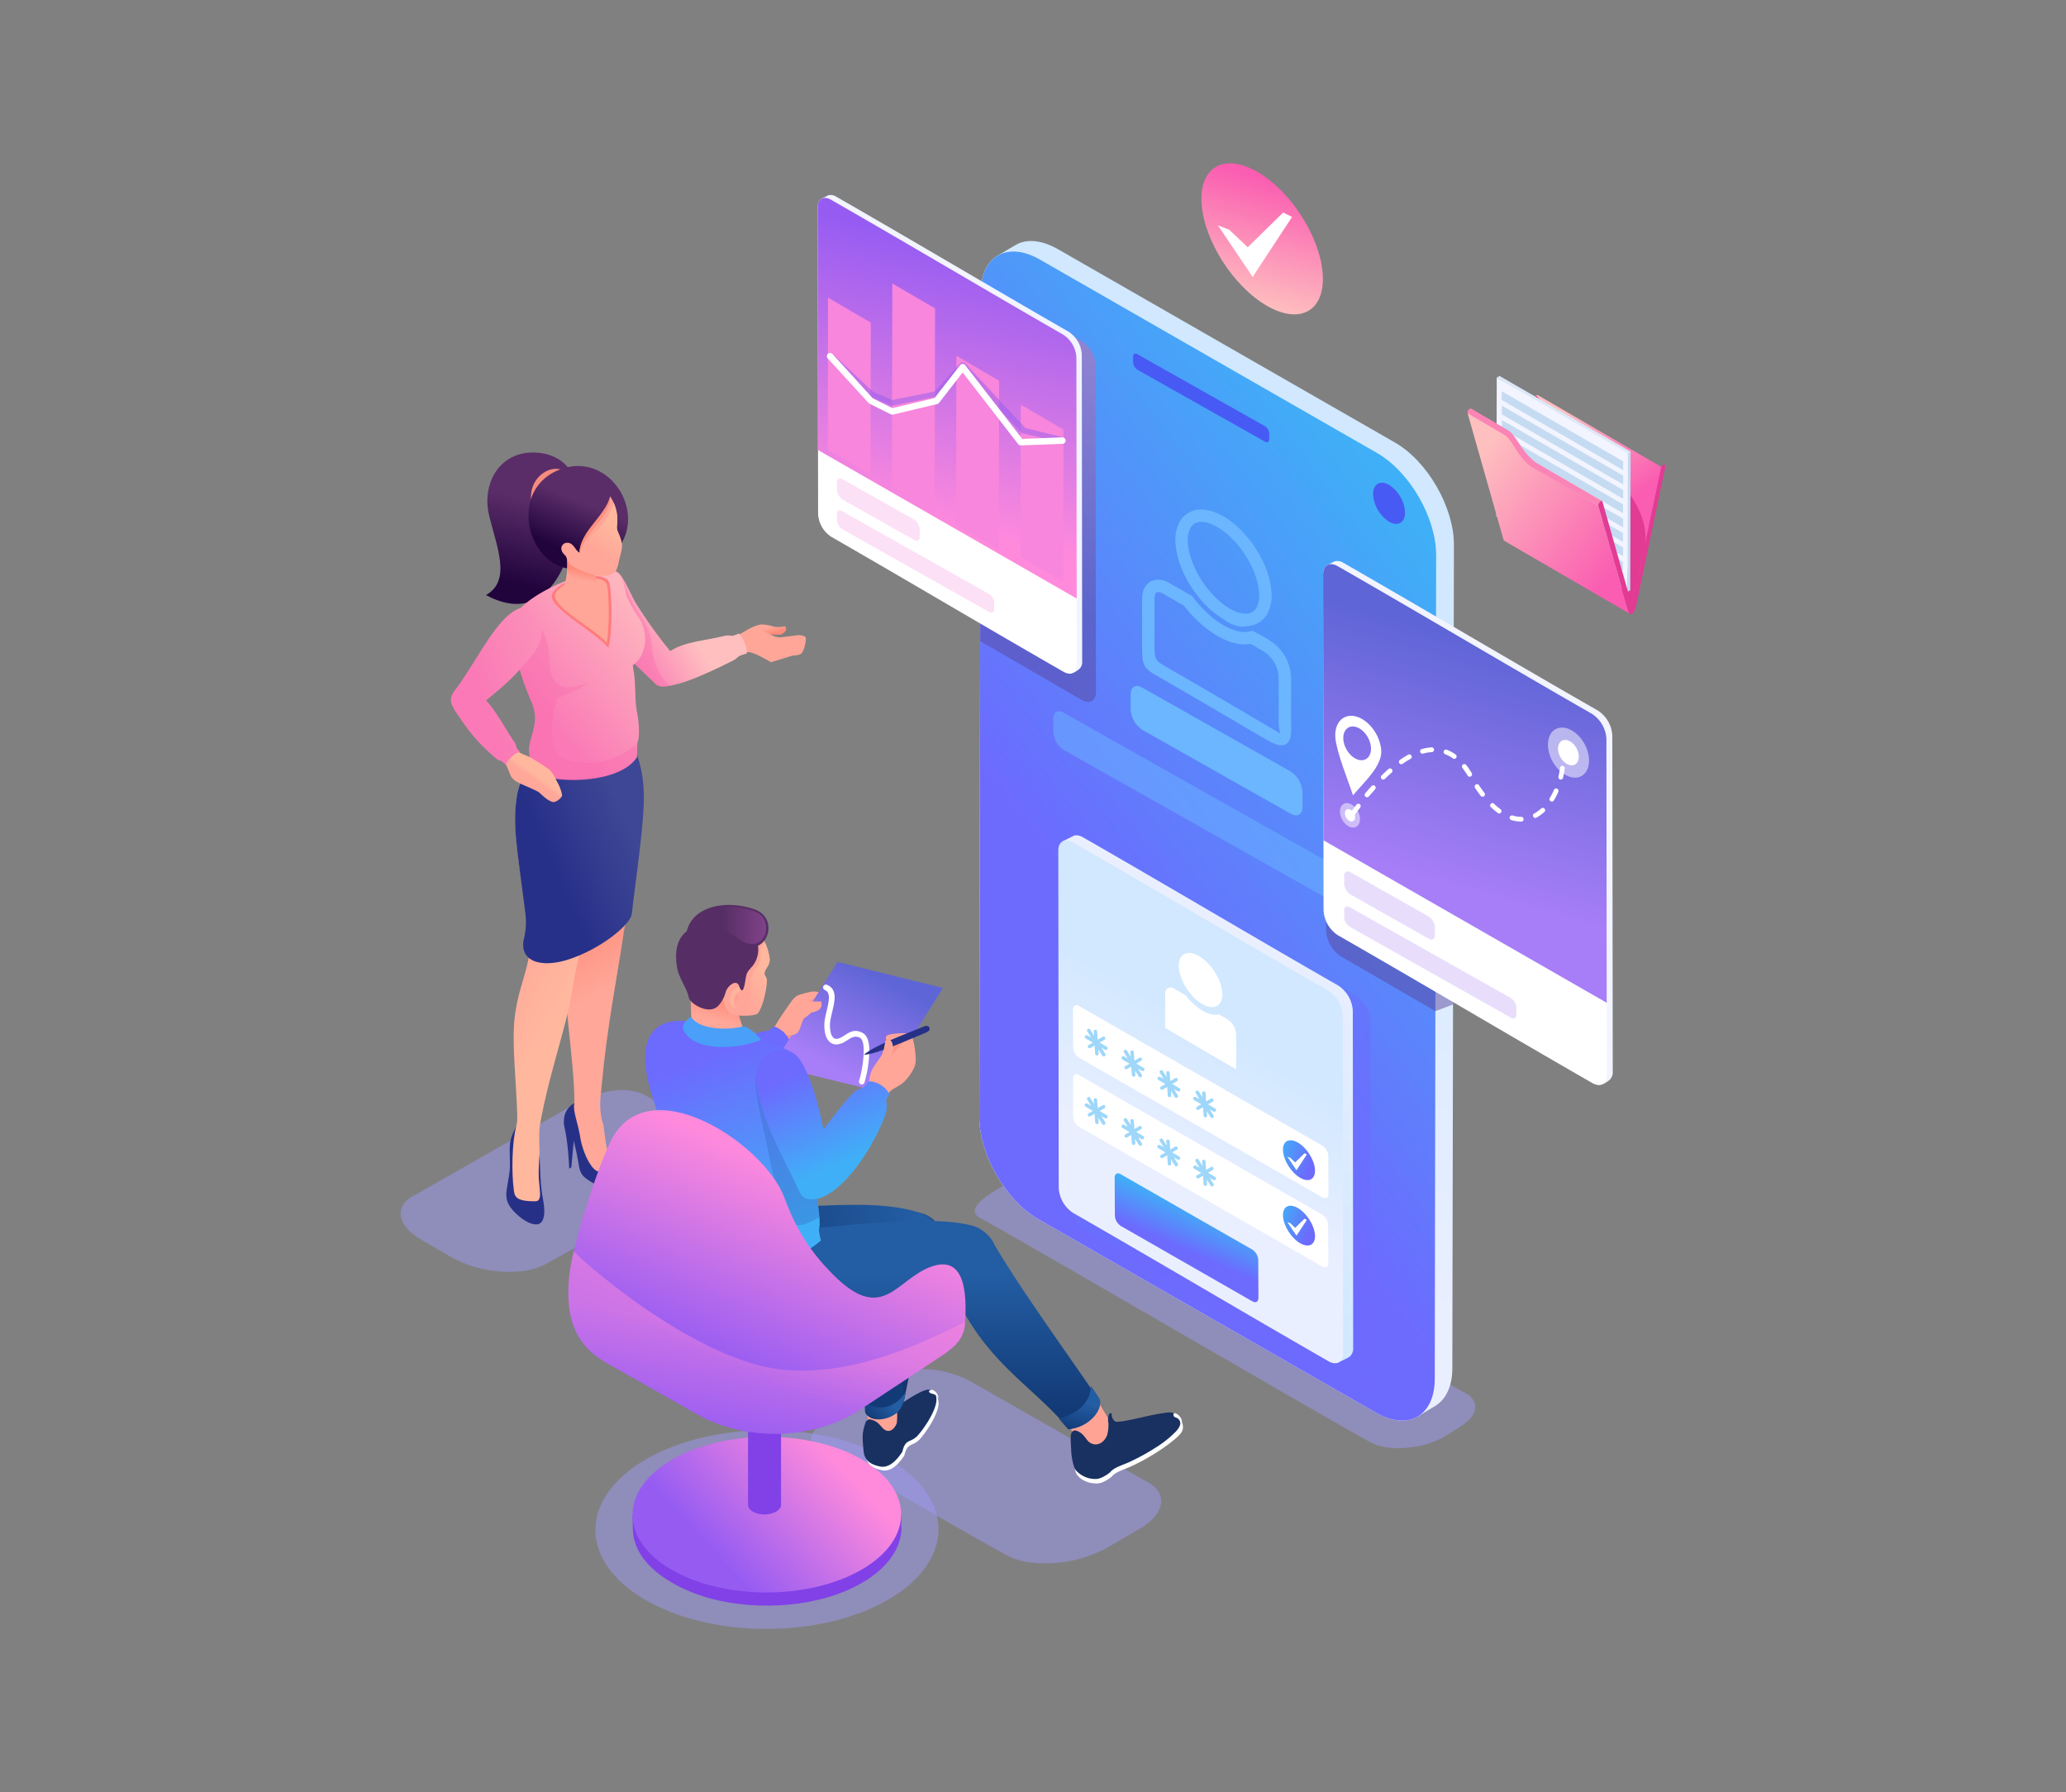 <svg xmlns="http://www.w3.org/2000/svg" xmlns:xlink="http://www.w3.org/1999/xlink" viewBox="0 0 980 850"><rect x="0" y="0" width="980" height="850" fill="#808080" stroke="none"/><defs><style>.cls-1{isolation:isolate;}.cls-10,.cls-11,.cls-12,.cls-13,.cls-14,.cls-15,.cls-16,.cls-17,.cls-18,.cls-19,.cls-2,.cls-20,.cls-21,.cls-22,.cls-23,.cls-24,.cls-25,.cls-26,.cls-27,.cls-28,.cls-29,.cls-3,.cls-30,.cls-31,.cls-32,.cls-33,.cls-34,.cls-35,.cls-36,.cls-37,.cls-38,.cls-39,.cls-4,.cls-40,.cls-41,.cls-42,.cls-43,.cls-44,.cls-45,.cls-46,.cls-47,.cls-48,.cls-49,.cls-5,.cls-50,.cls-51,.cls-52,.cls-53,.cls-54,.cls-55,.cls-56,.cls-57,.cls-58,.cls-59,.cls-6,.cls-60,.cls-61,.cls-62,.cls-63,.cls-64,.cls-65,.cls-66,.cls-67,.cls-68,.cls-69,.cls-7,.cls-70,.cls-71,.cls-72,.cls-73,.cls-74,.cls-75,.cls-76,.cls-77,.cls-8,.cls-9{fill-rule:evenodd;}.cls-2{fill:url(#linear-gradient);}.cls-3{fill:#e23b93;}.cls-4{fill:#f2f4ff;}.cls-5{fill:#c5dbf1;}.cls-6{fill:#dce8f8;}.cls-7{fill:url(#linear-gradient-2);}.cls-8{fill:#fb84b6;}.cls-9{fill:url(#linear-gradient-3);}.cls-10,.cls-27{fill:#fff;}.cls-11{fill:#9e9bf5;}.cls-11,.cls-16,.cls-17,.cls-24,.cls-27,.cls-28,.cls-32,.cls-77{opacity:0.5;}.cls-11,.cls-17,.cls-24,.cls-28,.cls-32,.cls-43,.cls-54,.cls-66,.cls-77{mix-blend-mode:multiply;}.cls-12{fill:url(#linear-gradient-4);}.cls-13{fill:url(#linear-gradient-5);}.cls-14{fill:#485af4;}.cls-15,.cls-16{fill:#6bb6ff;}.cls-17{fill:url(#linear-gradient-6);}.cls-18{fill:url(#linear-gradient-7);}.cls-19{fill:url(#linear-gradient-8);}.cls-20{fill:url(#linear-gradient-9);}.cls-21{fill:url(#linear-gradient-10);}.cls-22{fill:url(#linear-gradient-11);}.cls-23{fill:#9ed7fa;}.cls-24{fill:url(#GradientFill_11);}.cls-25{fill:url(#linear-gradient-12);}.cls-26{fill:#a67ef6;}.cls-26,.cls-30{opacity:0.25;}.cls-28{fill:url(#GradientFill_11-2);}.cls-29{fill:url(#linear-gradient-13);}.cls-30,.cls-31{fill:#f786dc;}.cls-32{fill:#955cf1;}.cls-33{fill:url(#linear-gradient-14);}.cls-34{fill:#273087;}.cls-35{fill:url(#linear-gradient-15);}.cls-36{fill:url(#linear-gradient-16);}.cls-37{fill:url(#linear-gradient-17);}.cls-38{fill:#f58c7e;}.cls-39{fill:url(#linear-gradient-18);}.cls-40{fill:url(#linear-gradient-19);}.cls-41{fill:#ffa698;}.cls-42{fill:url(#linear-gradient-20);}.cls-43{fill:#f969ac;}.cls-43,.cls-66{opacity:0.35;}.cls-44{fill:url(#linear-gradient-21);}.cls-45{fill:#ff7b7b;}.cls-46{fill:url(#linear-gradient-22);}.cls-47{fill:url(#linear-gradient-23);}.cls-48{fill:#ff8f7f;}.cls-49{fill:url(#linear-gradient-24);}.cls-50{fill:url(#linear-gradient-25);}.cls-51{fill:#8141e7;}.cls-52{fill:url(#linear-gradient-26);}.cls-53{fill:url(#linear-gradient-27);}.cls-54{fill:#1e2353;opacity:0.3;}.cls-55{fill:#ffa495;}.cls-56{fill:#193161;}.cls-57{fill:url(#linear-gradient-28);}.cls-58{fill:#161d5c;}.cls-59{fill:url(#linear-gradient-29);}.cls-60{fill:url(#linear-gradient-30);}.cls-61{fill:url(#linear-gradient-31);}.cls-62{fill:#ff9281;}.cls-63{fill:url(#linear-gradient-32);}.cls-64{fill:url(#linear-gradient-33);}.cls-65{fill:url(#linear-gradient-34);}.cls-66{fill:#3469c0;}.cls-67{fill:url(#linear-gradient-35);}.cls-68{fill:#4a9ff8;}.cls-69{fill:url(#linear-gradient-36);}.cls-70{fill:#ffb49c;}.cls-71{fill:#ff9d8e;}.cls-72{fill:#562e65;}.cls-73{fill:url(#linear-gradient-37);}.cls-74{fill:#ff9584;}.cls-75{fill:url(#linear-gradient-38);}.cls-76{fill:url(#linear-gradient-39);}.cls-77{fill:url(#linear-gradient-40);}</style><linearGradient id="linear-gradient" x1="761.55" y1="247.69" x2="727.84" y2="207.42" gradientUnits="userSpaceOnUse"><stop offset="0" stop-color="#fa5db1"/><stop offset="1" stop-color="#febfbf"/></linearGradient><linearGradient id="linear-gradient-2" x1="766.26" y1="270.47" x2="699.27" y2="220.06" xlink:href="#linear-gradient"/><linearGradient id="linear-gradient-3" x1="605.99" y1="85.93" x2="590.5" y2="144.13" xlink:href="#linear-gradient"/><linearGradient id="linear-gradient-4" x1="610.54" y1="283.81" x2="521.09" y2="592.13" gradientUnits="userSpaceOnUse"><stop offset="0" stop-color="#d1e8ff"/><stop offset="1" stop-color="#eaefff"/></linearGradient><linearGradient id="linear-gradient-5" x1="518.49" y1="437.79" x2="709.13" y2="293.04" gradientUnits="userSpaceOnUse"><stop offset="0" stop-color="#6d6afe"/><stop offset="1" stop-color="#3fb0f7"/></linearGradient><linearGradient id="linear-gradient-6" x1="602.99" y1="549.1" x2="326.13" y2="305.78" xlink:href="#linear-gradient-5"/><linearGradient id="linear-gradient-7" x1="582.1" y1="641.98" x2="569.64" y2="446.33" xlink:href="#linear-gradient-4"/><linearGradient id="linear-gradient-8" x1="586.73" y1="491.76" x2="550.82" y2="555.99" xlink:href="#linear-gradient-4"/><linearGradient id="linear-gradient-9" x1="560.43" y1="592.27" x2="568.78" y2="573.76" xlink:href="#linear-gradient-5"/><linearGradient id="linear-gradient-10" x1="621.81" y1="552.45" x2="605.08" y2="545.84" xlink:href="#linear-gradient-5"/><linearGradient id="linear-gradient-11" x1="621.81" y1="583.5" x2="605.08" y2="576.88" xlink:href="#linear-gradient-5"/><linearGradient id="GradientFill_11" x1="649.28" y1="286.1" x2="659.91" y2="436.94" gradientUnits="userSpaceOnUse"><stop offset="0" stop-color="#d870ac"/><stop offset="1" stop-color="#58469c"/></linearGradient><linearGradient id="linear-gradient-12" x1="681.63" y1="419.16" x2="714.04" y2="307.39" gradientUnits="userSpaceOnUse"><stop offset="0" stop-color="#a77ef7"/><stop offset="1" stop-color="#5e65d6"/></linearGradient><linearGradient id="GradientFill_11-2" x1="486.63" y1="157.95" x2="496.23" y2="294.42" xlink:href="#GradientFill_11"/><linearGradient id="linear-gradient-13" x1="465.38" y1="118.62" x2="436.42" y2="248.42" gradientUnits="userSpaceOnUse"><stop offset="0" stop-color="#965cf2"/><stop offset="1" stop-color="#ff8adc"/></linearGradient><linearGradient id="linear-gradient-14" x1="275.26" y1="432.63" x2="294.13" y2="464.91" gradientUnits="userSpaceOnUse"><stop offset="0" stop-color="#ff8a78"/><stop offset="1" stop-color="#ffa799"/></linearGradient><linearGradient id="linear-gradient-15" x1="274.31" y1="461.43" x2="245.35" y2="445.68" gradientUnits="userSpaceOnUse"><stop offset="0" stop-color="#ffb89e"/><stop offset="1" stop-color="#ffa799"/></linearGradient><linearGradient id="linear-gradient-16" x1="296" y1="386.13" x2="258.49" y2="402.61" gradientUnits="userSpaceOnUse"><stop offset="0" stop-color="#3e4795"/><stop offset="1" stop-color="#273088"/></linearGradient><linearGradient id="linear-gradient-17" x1="253.39" y1="237.36" x2="243.21" y2="276.07" gradientUnits="userSpaceOnUse"><stop offset="0" stop-color="#5a2d68"/><stop offset="1" stop-color="#22043d"/></linearGradient><linearGradient id="linear-gradient-18" x1="277.11" y1="238.36" x2="267.69" y2="260.76" xlink:href="#linear-gradient-17"/><linearGradient id="linear-gradient-19" x1="363.52" y1="301.43" x2="362.6" y2="298.07" xlink:href="#linear-gradient-14"/><linearGradient id="linear-gradient-20" x1="292.33" y1="309.12" x2="321.85" y2="290.87" gradientUnits="userSpaceOnUse"><stop offset="0" stop-color="#fa79b6"/><stop offset="1" stop-color="#ffbfbf"/></linearGradient><linearGradient id="linear-gradient-21" x1="256.77" y1="339.02" x2="317.5" y2="287.92" xlink:href="#linear-gradient-20"/><linearGradient id="linear-gradient-22" x1="275.39" y1="270.01" x2="274.37" y2="275.12" xlink:href="#linear-gradient-14"/><linearGradient id="linear-gradient-23" x1="293.6" y1="250.06" x2="285.71" y2="262.83" xlink:href="#linear-gradient-15"/><linearGradient id="linear-gradient-24" x1="254.25" y1="367.19" x2="252.62" y2="369.44" xlink:href="#linear-gradient-15"/><linearGradient id="linear-gradient-25" x1="228.39" y1="331.38" x2="335.41" y2="290.96" xlink:href="#linear-gradient-20"/><linearGradient id="linear-gradient-26" x1="341.55" y1="738.82" x2="394.18" y2="690.24" xlink:href="#linear-gradient-13"/><linearGradient id="linear-gradient-27" x1="440.27" y1="599.17" x2="407.95" y2="649.93" gradientUnits="userSpaceOnUse"><stop offset="0" stop-color="#235da3"/><stop offset="1" stop-color="#123a76"/></linearGradient><linearGradient id="linear-gradient-28" x1="420.88" y1="664.08" x2="412.42" y2="672.54" xlink:href="#linear-gradient-27"/><linearGradient id="linear-gradient-29" x1="434.03" y1="576.52" x2="341.08" y2="602.02" xlink:href="#linear-gradient-27"/><linearGradient id="linear-gradient-30" x1="431.93" y1="604.93" x2="432.3" y2="668.68" xlink:href="#linear-gradient-27"/><linearGradient id="linear-gradient-31" x1="513.2" y1="664.97" x2="509.8" y2="679.05" xlink:href="#linear-gradient-27"/><linearGradient id="linear-gradient-32" x1="348.25" y1="509.18" x2="359.28" y2="532.42" xlink:href="#linear-gradient-5"/><linearGradient id="linear-gradient-33" x1="396.24" y1="507.04" x2="419" y2="464" xlink:href="#linear-gradient-12"/><linearGradient id="linear-gradient-34" x1="337.57" y1="499.77" x2="370.47" y2="584.83" xlink:href="#linear-gradient-5"/><linearGradient id="linear-gradient-35" x1="341.45" y1="472.8" x2="338.61" y2="483.46" xlink:href="#linear-gradient-14"/><linearGradient id="linear-gradient-36" x1="363.65" y1="462.4" x2="351.97" y2="469.23" xlink:href="#linear-gradient-15"/><linearGradient id="linear-gradient-37" x1="368.52" y1="439.58" x2="342.67" y2="438.5" gradientUnits="userSpaceOnUse"><stop offset="0" stop-color="#8a4791"/><stop offset="1" stop-color="#562e65"/></linearGradient><linearGradient id="linear-gradient-38" x1="383.56" y1="506.05" x2="403.96" y2="550.22" xlink:href="#linear-gradient-5"/><linearGradient id="linear-gradient-39" x1="347.33" y1="648.72" x2="385.23" y2="557.77" xlink:href="#linear-gradient-13"/><linearGradient id="linear-gradient-40" x1="350.96" y1="685.54" x2="360.36" y2="635.17" xlink:href="#linear-gradient-13"/></defs><g class="cls-1"><g id="Layer_1" data-name="Layer 1"><path class="cls-2" d="M774.16,287.3l-59.31-34.47,13.77-65.36v0h0v0h0v0h0v0h0v0h0v0h0v0h0v0h0v0h0v0h0v0h0v0h0v0h0v0h0v0h0v0h0v0h0v0h0v0h0v0h0v0h0v0h0v0h0v0h0l0,0h0v0l0,0h0v0h0v0h0l0,0h0v0h0l0,0h0l0,0h0l0,0,0,0,0,0h0l0,0v0h0l0,0,0,0h0l0,0h0l0,0h0l0,0h.1l0,0h0a1,1,0,0,1,.89,0l59.3,34.47C787.75,219.32,779.86,268,774.16,287.3Z"/><path class="cls-3" d="M728.62,187.47c24.91,28.55,54.62,46.18,51.72,71l-6.18,28.88-59.31-34.47Z"/><polygon class="cls-4" points="773.34 214.37 772 280.66 709.79 244.75 709.98 179.04 773.34 214.37"/><polygon class="cls-5" points="772.18 214.95 773.48 214.19 773.3 279.91 772 280.66 772.18 214.95"/><polygon class="cls-6" points="709.98 179.04 711.28 178.28 773.48 214.19 772.18 214.95 709.98 179.04"/><path class="cls-5" d="M769.81,266.44v4.15l-57.58-33.25V233.2l57.58,33.24Zm.13-47.64v4.14L712.36,189.7v-4.14l57.57,33.24Zm0,6.8-57.57-33.24v4.14l57.57,33.24V225.6Zm0,6.81-57.57-33.24v4.14l57.57,33.24v-4.14Zm0,6.81L712.31,206v4.14l57.57,33.24,0-4.14Zm0,6.8-57.58-33.24v4.14l57.57,33.24,0-4.14Zm0,6.81-57.58-33.24v4.14L769.84,257v-4.14Zm0,6.81L712.25,226.4v4.14l57.58,33.24Z"/><path class="cls-7" d="M758.11,239.8l14.14,49.72h0a5.77,5.77,0,0,0,.88,1.58l-59.31-34.46a2.4,2.4,0,0,1-.88-1.58L698.8,205.33h0L696.17,196a2.37,2.37,0,0,1,.51-1.69c2.46,2.25,15.61,10.29,18,11.72,4.06,3.18,4.2,7.11,10.35,13.64a10.62,10.62,0,0,0,3,2.43Z"/><path class="cls-3" d="M758.85,237.88a1.12,1.12,0,0,1,.29-.21c.46-.27.87-.15,1,.31l14,49.32,13.77-65.36a2.29,2.29,0,0,1,1-1.47,1,1,0,0,1,.29-.12c.57-.16.9.33.74,1.06L776.11,287.2a10.07,10.07,0,0,1-.84,2.58,3,3,0,0,1-1.11,1.26,1,1,0,0,1-1.1,0,3,3,0,0,1-.81-1.53L758.11,239.8A2.18,2.18,0,0,1,758.85,237.88Z"/><path class="cls-8" d="M730,220.21l29.92,17.39c-.78-.38-2,1.36-1.77,2.2L727.9,222.24a19.09,19.09,0,0,1-2.52-1.63c-4.3-3.39-6.32-8-9.13-11.8a12,12,0,0,0-2.4-2.43l-1-.56L696.16,196a2.47,2.47,0,0,1,.52-1.67c.31-.33.81-.75,1.25-.51l16.71,9.83,1,.56a12,12,0,0,1,2.4,2.43c3,4,5.1,8.45,9.91,12.25A15.35,15.35,0,0,0,730,220.21Z"/><path class="cls-9" d="M600.91,145c-15.87-9.17-29.7-30.8-30.92-48.33s10.66-24.3,26.52-15.12,29.7,30.81,30.91,48.33S616.76,154.18,600.91,145Z"/><polygon class="cls-10" points="608.67 100.79 612.88 102.9 594.2 131.33 577.71 106.88 583.14 109 591.85 117.27 608.67 100.79"/><path class="cls-11" d="M694,660.07,512.25,556.27c-6.75-3.08-16.66-6-23.28-1.95l-16.92,10.31c-3.41,2.07-14.61,9-7.12,13,22,12,162.82,94.24,185.19,106.41,4.24,2.3,10.43,3.13,16.92,2.59s13.19-2.29,18.33-5.46l6.76-4.17c4.78-2.94,7.43-6.16,7.68-9.25S698.12,662,694,660.07Z"/><path class="cls-12" d="M688.91,648.83c0,8.83-3.17,15-8.21,18l-8,4.81c-27.42-11.7-17.25-150.66-18.92-190.16l8.42-207.31c-7.08-12.37-34.31-23.17-28-48.43L553.89,188.1c-3.56-2.42-97.35-56.73-80.51-66.92,2.81-1.7,5.6-3.42,8.38-5,6.22-3.68,14.14-1.41,20,1.95h0l159.9,91.72c15.7,9,28,30.92,28,48.42Z"/><path class="cls-10" d="M465.21,139.15c0-8.66,3-14.81,7.88-17.81,5.12-3.15,12.31-2.81,20.25,1.78l159.91,91.72c15.48,8.93,28,30.63,28,48.42l-.67,390.59c0,17.78-12.66,25-28.14,16L492.49,578.16c-15.49-8.94-28-30.64-27.95-48.42Z"/><path class="cls-13" d="M465.21,139.15c0-8.66,3-14.81,7.88-17.81,5.12-3.15,12.31-2.81,20.25,1.78l159.91,91.72c15.48,8.93,28,30.63,28,48.42l-.67,390.59c0,17.78-12.66,25-28.14,16L492.49,578.16c-15.49-8.94-28-30.64-27.95-48.42Z"/><path class="cls-14" d="M658.88,247.42c4.19,2.42,7.6.47,7.61-4.34a16.64,16.64,0,0,0-7.56-13.1c-4.19-2.42-7.6-.48-7.61,4.34A16.69,16.69,0,0,0,658.88,247.42Z"/><path class="cls-14" d="M537.47,169.15c0-1.32.93-1.83,2.07-1.15,16.62,9.39,43.85,24.71,60.47,34.1a4.64,4.64,0,0,1,2.06,3.61v2.6c0,1.31-.93,1.82-2.07,1.14-16.62-9.39-43.85-24.71-60.47-34.1a4.64,4.64,0,0,1-2.06-3.61Z"/><path class="cls-15" d="M536.29,329.29c0-3.57,2.54-5,5.65-3.13l70.28,39.71a12.66,12.66,0,0,1,5.61,9.82v7.06c0,3.57-2.54,5-5.65,3.12l-70.28-39.7a12.64,12.64,0,0,1-5.61-9.82Z"/><path class="cls-16" d="M499.61,340.79c0-3.15,2.24-4.38,5-2.75,39.84,22.51,105.13,59.26,145,81.77a11.14,11.14,0,0,1,4.94,8.65v6.22c0,3.15-2.24,4.38-5,2.75-39.84-22.51-105.13-59.26-145-81.77a11.12,11.12,0,0,1-4.94-8.65Z"/><path class="cls-17" d="M507.38,401.87c0-4.63,3.29-6.51,7.32-4.18,42.74,24.52,85.39,49.89,128.13,74.41a16,16,0,0,1,7.28,12.6l.21,169.19c0,4.63-3.3,6.5-7.33,4.17-42.74-24.51-85.39-49.89-128.13-74.4a16,16,0,0,1-7.27-12.61Z"/><path class="cls-18" d="M504.17,398.93l4.9-2.45c1.23-.57,2.86-.41,4.65.62,40.39,23.17,80.69,47.15,121.09,70.31a15.21,15.21,0,0,1,6.88,11.92l.19,159.89a5.25,5.25,0,0,1-1.46,4c-.91.82-4.48,2.36-5.75,3-40.39-23.17-80.42-50.23-120.8-73.39A15.18,15.18,0,0,1,507,560.94Z"/><path class="cls-19" d="M502,403.45c0-4.37,3.11-6.15,6.92-3.94,40.39,23.16,80.7,47.14,121.1,70.31a15.17,15.17,0,0,1,6.87,11.92l.2,159.89c0,4.37-3.12,6.14-6.92,3.94-40.4-23.17-80.71-47.15-121.09-70.31a15.17,15.17,0,0,1-6.88-11.92Z"/><path class="cls-10" d="M552.71,471.44a2.67,2.67,0,0,1,4.38-2.5l5.42,3.11a28.06,28.06,0,0,0,8,7.32c3,1.71,5.61,2.21,7.68,1.67l3.84,2.2a9.59,9.59,0,0,1,4.35,7.55l0,16.36c-11.23-6.53-22.45-13.11-33.67-19.65l0-16.06Zm17.57,4.73c5.68,3.28,9.94.86,9.51-5.43s-5.41-14.05-11.09-17.33-10-.86-9.51,5.42S564.59,472.88,570.28,476.17Z"/><path class="cls-10" d="M509,478.76c0-1.81,1.29-2.55,2.87-1.63l115.35,66.18a6.26,6.26,0,0,1,2.85,4.93l.08,18c0,1.81-1.29,2.54-2.87,1.63L511.88,501.64a6.26,6.26,0,0,1-2.85-4.93Z"/><path class="cls-20" d="M528.73,558.5c0-1.81,1.29-2.55,2.87-1.63Q562.77,574.75,594,592.6a6.33,6.33,0,0,1,2.85,4.94l.08,18c0,1.81-1.29,2.54-2.87,1.63q-31.18-17.88-62.37-35.73a6.29,6.29,0,0,1-2.85-4.94Z"/><path class="cls-10" d="M509,511.52c0-1.81,1.29-2.55,2.87-1.63l115.35,66.18A6.26,6.26,0,0,1,630,581l.08,18c0,1.81-1.29,2.55-2.87,1.64L511.88,534.4a6.26,6.26,0,0,1-2.85-4.93Z"/><path class="cls-21" d="M616.75,558.58c-4.19-2.41-7.83-8.12-8.15-12.74s2.81-6.4,7-4,7.83,8.13,8.15,12.75S620.93,561,616.75,558.58Z"/><polygon class="cls-10" points="618.79 546.92 619.9 547.48 614.98 554.98 610.63 548.53 612.06 549.09 614.36 551.27 618.79 546.92"/><path class="cls-22" d="M616.75,589.63c-4.19-2.42-7.83-8.12-8.15-12.74s2.81-6.41,7-4,7.83,8.12,8.15,12.74S620.93,592,616.75,589.63Z"/><polygon class="cls-10" points="618.79 577.97 619.9 578.52 614.98 586.02 610.63 579.57 612.06 580.13 614.36 582.31 618.79 577.97"/><path class="cls-23" d="M518.78,489.17a.83.83,0,0,1,1.65-.11l.28,4,2.36-1.36a.82.82,0,1,1,.82,1.43l-2.26,1.3,3.39,2a.83.83,0,0,1-.83,1.43l-1.74-1,1.82,2.9a.82.82,0,0,1-.25,1.14.84.84,0,0,1-1.15-.26L521,497.68l.14,2.05a.83.83,0,0,1-1.65.11l-.28-4-2,1.18a.83.83,0,0,1-.83-1.44l2-1.12-3.39-2a.82.82,0,0,1-.3-1.13.83.83,0,0,1,1.13-.3l1.74,1-1.82-2.91a.82.82,0,0,1,.26-1.14.84.84,0,0,1,1.14.26l1.84,2.94Z"/><path class="cls-23" d="M536.18,499.12a.83.83,0,1,1,1.65-.11l.28,4,2.35-1.36a.83.83,0,0,1,1.13.31.82.82,0,0,1-.3,1.12L539,504.4l3.4,2a.83.83,0,1,1-.83,1.43l-1.74-1,1.82,2.91a.83.83,0,0,1-1.4.88l-1.85-2.94.15,2.05a.83.83,0,0,1-1.66.11l-.27-4-2,1.18a.82.82,0,1,1-.82-1.43l2-1.12-3.4-2a.83.83,0,0,1,.83-1.44l1.75,1-1.83-2.9a.83.83,0,0,1,.26-1.14.82.82,0,0,1,1.14.26l1.85,2.94Z"/><path class="cls-23" d="M553.18,508.79a.83.83,0,0,1,1.65-.11l.28,4,2.36-1.35a.82.82,0,0,1,1.13.3.83.83,0,0,1-.31,1.13l-2.26,1.3,3.39,2a.83.83,0,1,1-.83,1.43l-1.74-1,1.82,2.91a.82.82,0,0,1-.26,1.14.83.83,0,0,1-1.14-.26l-1.84-2.94.14,2.05a.83.83,0,1,1-1.65.11l-.28-4-2,1.17a.83.83,0,1,1-.83-1.43l2-1.12-3.39-2a.83.83,0,0,1,.83-1.43l1.74,1-1.82-2.9a.82.82,0,0,1,.26-1.14.83.83,0,0,1,1.14.26l1.84,2.94Z"/><path class="cls-23" d="M570.18,518.46a.83.83,0,0,1,1.66-.11l.27,4,2.36-1.36a.83.83,0,0,1,.83,1.43l-2.27,1.3,3.4,2a.83.83,0,0,1,.3,1.13.82.82,0,0,1-1.13.3l-1.75-1,1.83,2.9a.83.83,0,0,1-1.4.88L572.43,527l.14,2a.81.81,0,0,1-.77.88.83.83,0,0,1-.88-.77l-.28-4-2,1.17a.82.82,0,0,1-1.13-.3.83.83,0,0,1,.31-1.13l2-1.12-3.4-2a.83.83,0,1,1,.83-1.43l1.74,1-1.82-2.91a.83.83,0,0,1,1.4-.88l1.85,2.94Z"/><path class="cls-23" d="M518.78,521.62a.83.83,0,0,1,1.65-.11l.28,4,2.36-1.35a.82.82,0,1,1,.82,1.43l-2.26,1.3,3.39,2a.83.83,0,0,1-.83,1.43l-1.74-1,1.82,2.9a.82.82,0,0,1-.25,1.14.84.84,0,0,1-1.15-.26L521,530.13l.14,2a.83.83,0,1,1-1.65.11l-.28-4-2,1.17a.82.82,0,0,1-1.13-.3.83.83,0,0,1,.3-1.13l2-1.12-3.39-2a.83.83,0,1,1,.83-1.43l1.74,1-1.82-2.9a.82.82,0,0,1,.26-1.14.83.83,0,0,1,1.14.26l1.84,2.94Z"/><path class="cls-23" d="M536.18,531.56a.83.83,0,0,1,1.65-.11l.28,4,2.35-1.36a.83.83,0,0,1,.83,1.43L539,536.85l3.4,2a.83.83,0,0,1-.83,1.43l-1.74-1,1.82,2.9a.83.83,0,0,1-1.4.89l-1.85-2.94.15,2a.83.83,0,0,1-1.66.11l-.27-4-2,1.18a.82.82,0,1,1-.82-1.43l2-1.12-3.4-2a.84.84,0,0,1-.3-1.14.83.83,0,0,1,1.13-.3l1.75,1-1.83-2.9a.83.83,0,0,1,.26-1.14.82.82,0,0,1,1.14.26l1.85,2.93Z"/><path class="cls-23" d="M553.18,541.24a.83.83,0,0,1,1.65-.11l.28,4,2.36-1.36a.83.83,0,0,1,.82,1.44l-2.26,1.3,3.39,2a.82.82,0,0,1,.3,1.13.83.83,0,0,1-1.13.3l-1.74-1,1.82,2.91a.82.82,0,0,1-.26,1.14.84.84,0,0,1-1.14-.26l-1.84-2.94.14,2a.83.83,0,1,1-1.65.11l-.28-4-2,1.18a.83.83,0,1,1-.83-1.43l2-1.12-3.39-2a.83.83,0,1,1,.83-1.43l1.74,1-1.82-2.9a.82.82,0,0,1,.26-1.14.83.83,0,0,1,1.14.26l1.84,2.94Z"/><path class="cls-23" d="M570.18,550.91a.83.83,0,0,1,1.66-.11l.27,4,2.36-1.35a.83.83,0,0,1,.83,1.43l-2.27,1.3,3.4,2a.83.83,0,0,1,.3,1.13.82.82,0,0,1-1.13.3l-1.75-1,1.83,2.9a.83.83,0,0,1-1.4.88l-1.85-2.94.14,2.05a.81.81,0,0,1-.77.88.83.83,0,0,1-.88-.77l-.28-4-2,1.17a.82.82,0,1,1-.82-1.43l2-1.12-3.4-2a.83.83,0,0,1-.3-1.13.82.82,0,0,1,1.13-.3l1.74,1-1.82-2.9a.83.83,0,1,1,1.4-.88l1.85,2.94Z"/><path class="cls-15" d="M541.77,283.77a11.08,11.08,0,0,1,.86-4.44,7.45,7.45,0,0,1,2.9-3.39,7.34,7.34,0,0,1,4.57-1,11,11,0,0,1,4.5,1.51l10.93,6.27.36.47a58.43,58.43,0,0,0,7,7.76,43.71,43.71,0,0,0,7.48,5.57,24.93,24.93,0,0,0,7.05,2.87,12,12,0,0,0,5.53,0l1.16-.3c1.57.89,7.78,4.19,8.42,4.83A21.43,21.43,0,0,1,612.4,321l0,21.89c.16,5.87,0,9-2.94,10.23-2.47,1.08-5.47-.39-11-3.63-6.12-3.6-13.3-7.81-23.37-13.7-8.85-5.17-16.83-9.82-23.4-13.61l-1.07-.61h0c-8.39-4.81-8.91-5.11-8.88-16.07l0-21.72Zm6.25-2.06a5.06,5.06,0,0,0-.37,2.06l0,21.72c0,7.54.33,7.74,5.93,11h0l1.07.61c9.08,5.23,16.71,9.67,23.45,13.61,5.52,3.23,13.92,8.17,23.37,13.73,3.77,2.21,5.63,3.31,5.64,3.3.42-.18-.5-1.45-.58-4.71l0-22a15.59,15.59,0,0,0-6.91-12l-6.4-3.67a18.27,18.27,0,0,1-7-.25,30.87,30.87,0,0,1-8.75-3.53,48.87,48.87,0,0,1-8.49-6.33,64.83,64.83,0,0,1-7.37-8l-9.92-5.7a5.2,5.2,0,0,0-2.07-.74,1.67,1.67,0,0,0-1,.16,1.72,1.72,0,0,0-.6.78Zm32.39,12c4.78,3.43,8.35,3.89,11.43,3.19a11.7,11.7,0,0,0,5.37-1.67,11.38,11.38,0,0,0,3.89-4.05,18.63,18.63,0,0,0,2-10.64c-.45-6.54-3.22-13.79-7.33-20.21s-9.58-12.09-15.46-15.48c-4.16-2.41-8.06-3.42-11.42-3.19a11.71,11.71,0,0,0-5.38,1.67,11.27,11.27,0,0,0-3.88,4,18.55,18.55,0,0,0-2,10.64c.45,6.55,3.22,13.79,7.33,20.22s9.58,12.08,15.46,15.47ZM569.9,275.08c3.62,5.65,8.39,10.61,13.46,13.54,3.1,1.8,5.85,2.56,8.08,2.41a5.83,5.83,0,0,0,2.69-.82,5.52,5.52,0,0,0,1.88-2,12.87,12.87,0,0,0,1.23-7.3c-.38-5.55-2.81-11.81-6.42-17.45s-8.38-10.61-13.44-13.54c-3.11-1.79-5.86-2.56-8.09-2.4a5.82,5.82,0,0,0-2.69.81,5.49,5.49,0,0,0-1.87,2,12.86,12.86,0,0,0-1.24,7.3C563.88,263.18,566.3,269.45,569.9,275.08Z"/><path class="cls-24" d="M628.76,271.44l7.34-4.18,53.45,146.57-.27,62.52-8.45,3.2q-22.27-13-44.57-25.82A16.07,16.07,0,0,1,629,441.09Z"/><path class="cls-4" d="M629.67,268l3.36-1.78a5.35,5.35,0,0,1,4.29.76c40.23,23.08,80.39,47,120.63,70a15.13,15.13,0,0,1,6.85,11.87l.2,159.28a5,5,0,0,1-1.71,4.21c-1.26.94-3.87,3-5.94,1.77-40.24-23.08-79.65-49-119.88-72.1a15.07,15.07,0,0,1-6.85-11.86Z"/><path class="cls-10" d="M627.62,272.42c0-4.36,3.1-6.12,6.9-3.93,40.24,23.08,80.39,47,120.63,70.05A15.13,15.13,0,0,1,762,350.41l.2,159.28c0,4.36-3.11,6.12-6.9,3.93-40.24-23.08-80.4-47-120.63-70.05a15.1,15.1,0,0,1-6.85-11.87Z"/><path class="cls-25" d="M627.62,272.42c0-4.36,3.1-6.12,6.9-3.93,40.24,23.08,80.39,47,120.63,70.05A15.13,15.13,0,0,1,762,350.41l.14,125.16L627.76,398.5Z"/><path class="cls-26" d="M637.6,415.33c0-1.88,1.34-2.62,3-1.65l37.06,20.94a6.63,6.63,0,0,1,3,5.18v3.72c0,1.88-1.34,2.62-3,1.65l-37.06-20.94a6.68,6.68,0,0,1-3-5.18Z"/><path class="cls-26" d="M637.6,431.66c0-1.65,1.18-2.31,2.63-1.45,21,11.87,55.44,31.25,76.45,43.13a5.88,5.88,0,0,1,2.61,4.56v3.28c0,1.66-1.18,2.31-2.63,1.45-21-11.87-55.44-31.25-76.45-43.13A5.85,5.85,0,0,1,637.6,435Z"/><path class="cls-27" d="M743,345.33c5.36,1.42,10.15,7.76,10.71,14.17s-3.34,10.45-8.7,9-10.15-7.76-10.7-14.16S737.6,343.92,743,345.33Z"/><path class="cls-10" d="M743.46,351.05c2.71.72,5.14,3.94,5.42,7.18s-1.69,5.3-4.4,4.58-5.15-3.93-5.43-7.18S740.74,350.34,743.46,351.05Z"/><path class="cls-10" d="M641.79,377.18c-2.19-6.73-7.75-20.25-8.36-27.29s3.74-11.7,9.75-10.12,11.37,8.69,12,15.87c.66,7.66-8.49,15.58-13.38,21.54Zm1.29-32.47c-3.61-.95-6.24,1.77-5.86,6.09s3.61,8.6,7.22,9.55,6.24-1.77,5.86-6.09S646.7,345.67,643.08,344.71Z"/><path class="cls-10" d="M640.7,385.27a1.13,1.13,0,0,0,1.84,1.32c.88-1.21,1.76-2.41,2.67-3.61a1.13,1.13,0,0,0-1.81-1.36c-.91,1.21-1.81,2.42-2.7,3.65Zm101.51-21A1.13,1.13,0,0,0,740,364a34.85,34.85,0,0,1-.76,4.32,1.13,1.13,0,0,0,2.2.52,39,39,0,0,0,.81-4.57Zm-3,11.19a1.13,1.13,0,0,0-2.07-.9,29.44,29.44,0,0,1-2,3.86,1.13,1.13,0,0,0,1.92,1.2,32.14,32.14,0,0,0,2.16-4.16Zm-6.63,9.63a1.13,1.13,0,0,0-1.51-1.68,16.63,16.63,0,0,1-3.45,2.45,1.13,1.13,0,0,0,1,2,18.73,18.73,0,0,0,3.91-2.77Zm-11,4.55a1.13,1.13,0,0,0,0-2.26,13.79,13.79,0,0,1-4.11-.64,1.13,1.13,0,0,0-.7,2.14,15.94,15.94,0,0,0,4.79.76Zm-11.09-4a1.13,1.13,0,0,0,1.33-1.82,30.63,30.63,0,0,1-3.32-2.81A1.13,1.13,0,0,0,707,382.6a32.2,32.2,0,0,0,3.57,3Zm-8.15-8.23a1.13,1.13,0,0,0,1.8-1.37c-.9-1.18-1.74-2.38-2.56-3.62a1.13,1.13,0,0,0-1.9,1.23c.84,1.28,1.73,2.54,2.66,3.76Zm-6.17-9.6a1.13,1.13,0,0,0,1.94-1.16,32.65,32.65,0,0,0-2.61-3.86,1.13,1.13,0,0,0-1.78,1.4c.84,1.25,1.66,2.29,2.45,3.62Zm-7-8.13a1.13,1.13,0,0,0,1.3-1.85,18.7,18.7,0,0,0-4.22-2.28,1.13,1.13,0,0,0-.78,2.12,16,16,0,0,1,3.7,2Zm-9.9-3a1.13,1.13,0,0,0-.12-2.25,22,22,0,0,0-4.7.79,1.13,1.13,0,0,0,.62,2.18,20,20,0,0,1,4.2-.72Zm-10.19,3.24a1.13,1.13,0,0,0-1.1-2,44.5,44.5,0,0,0-3.93,2.46,1.13,1.13,0,0,0,1.3,1.85,38.86,38.86,0,0,1,3.73-2.34Zm-8.94,6.46a1.13,1.13,0,0,0-1.5-1.69c-1.15,1-2.24,2.06-3.35,3.13a1.13,1.13,0,0,0,1.59,1.6c1.05-1,2.15-2.07,3.26-3Zm-7.87,7.91a1.13,1.13,0,0,0-1.69-1.5c-1,1.13-2,2.29-3,3.45a1.13,1.13,0,0,0,1.74,1.45C650.34,376.56,651.31,375.42,652.3,374.31Z"/><path class="cls-27" d="M639.86,381c2.62.69,5,3.79,5.24,6.92s-1.64,5.11-4.25,4.42-5-3.8-5.24-6.93S637.24,380.3,639.86,381Z"/><path class="cls-10" d="M640.11,383.78a4.15,4.15,0,0,1,2.65,3.51c.14,1.59-.83,2.59-2.16,2.24A4.13,4.13,0,0,1,638,386C637.81,384.43,638.78,383.43,640.11,383.78Z"/><path class="cls-28" d="M476.79,140.77Q494.86,151.3,513,161.71a14.72,14.72,0,0,1,6.66,11.54l.19,154.92c0,4.24-3,5.95-6.71,3.82L465,304.08l-.07-38.29Z"/><path class="cls-4" d="M389.75,94.25l3.07-1.63a4.91,4.91,0,0,1,3.92.7c36.74,21.07,73.41,42.89,110.15,64a13.8,13.8,0,0,1,6.26,10.84l.18,145.46a4.61,4.61,0,0,1-1.55,3.84c-1.16.85-3.54,2.71-5.43,1.62C469.6,298,433.62,274.27,396.88,253.2a13.8,13.8,0,0,1-6.26-10.84Z"/><path class="cls-10" d="M387.88,98.3c0-4,2.84-5.6,6.3-3.59,36.75,21.07,73.41,42.89,110.16,64a13.82,13.82,0,0,1,6.26,10.84L510.78,315c0,4-2.84,5.59-6.3,3.59-36.75-21.07-73.42-42.89-110.16-64a13.81,13.81,0,0,1-6.26-10.84Z"/><path class="cls-29" d="M387.88,98.3c0-4,2.84-5.6,6.3-3.59,36.75,21.07,73.41,42.89,110.16,64a13.82,13.82,0,0,1,6.26,10.84l.13,114.3L388,213.42Z"/><path class="cls-30" d="M397,228.79c0-1.72,1.22-2.39,2.72-1.5l33.84,19.12a6.06,6.06,0,0,1,2.7,4.73v3.4c0,1.72-1.22,2.39-2.72,1.5L399.7,236.92a6.06,6.06,0,0,1-2.7-4.73Z"/><path class="cls-30" d="M397,243.71c0-1.51,1.08-2.11,2.4-1.33,19.18,10.85,50.63,28.54,69.81,39.38a5.35,5.35,0,0,1,2.38,4.17v3c0,1.51-1.08,2.1-2.39,1.32-19.19-10.84-50.63-28.54-69.82-39.38a5.33,5.33,0,0,1-2.38-4.16Z"/><path class="cls-31" d="M484.18,191.91l-.13,72.28L504.34,276l.13-72.27-20.29-11.83Zm-60.91-57.49-.2,96.75L443.35,243l.2-96.75-20.28-11.82Zm30.38,34.29-.15,80.19,20.28,11.83.16-80.19-20.29-11.83Zm-60.88-27.55-.13,72.28,20.29,11.82.13-72.28Z"/><path class="cls-32" d="M392.53,169.47a1.18,1.18,0,0,1,.1-1.85,1.72,1.72,0,0,1,2.17.09l19.22,18,9.31,4,20-4.07,12.12-13.27a1.72,1.72,0,0,1,2.16-.23,1.4,1.4,0,0,1,.33.31L486.38,203l17.36,4.28a1.45,1.45,0,0,1,1.59,1.26,1.42,1.42,0,0,1-1.48,1.35l-18.1-4.26a1.65,1.65,0,0,1-1.31-.5l-27.82-29.84-11.23,12.3h0a1.55,1.55,0,0,1-.86.47l-21,4.29a1.78,1.78,0,0,1-1-.1l-10-4.25a1.4,1.4,0,0,1-.55-.33Z"/><path class="cls-10" d="M392.53,169.85a1.54,1.54,0,0,1,2.27-2.07L414,188.91l9.31,4.65,20-4.78,12.12-15.58a1.54,1.54,0,0,1,2.16-.27,1.65,1.65,0,0,1,.33.37l27,34.84,19.07-.72a1.54,1.54,0,0,1,.1,3.07l-19.8.74a1.52,1.52,0,0,1-1.31-.59l-26.34-34-11.23,14.43h0a1.59,1.59,0,0,1-.86.55l-21,5a1.46,1.46,0,0,1-1-.12l-10-5a1.53,1.53,0,0,1-.55-.39Z"/><path class="cls-11" d="M197.43,566.41,276,521.67c8.56-3.91,20.82-7,29.54-2.48,8,4.14,21.05,12.6,26.84,15.9,4.39,2.51,19.66,11.66,10.15,16.83-28,15.21-55.65,32.32-84.06,47.77-5.37,2.92-13.23,4-21.48,3.29a56.71,56.71,0,0,1-23.26-6.93l-13.93-8.11c-6.16-3.58-9.43-7.82-9.75-11.75S192.17,568.81,197.43,566.41Z"/><path class="cls-33" d="M301.87,356.2c.36,3.43-.16,8.67.1,21.57.19,9.12-1,25.06-2,38.74-.4,5.66-1.19,10.67-1.69,15.07-.36,3.21-1.76,6.36-2.22,9.48-3.47,23.43-7.93,44.72-10.59,73-.61,6.52-1.3,9.86-.15,16.33.22,1.26.85,2.53,1,3.79.8,6.25,1.41,12.47,3.85,17.66.36.75.91,2.74,1.35,3.57,0,0-5.6,1.94-6.28,2s-9.7-2.41-9.7-2.41-3.36-15.06-3.31-15.93c.59-9.87-6.26-8-.18-15.52.57-.94.42-1,.41-2.13-.07-9.76-1.73-23.92-3-36.59-3.56-36.2,2.49-33.6,3.84-50.9-2.49-20.82-7.53-50.38-7-76Z"/><path class="cls-34" d="M289,549.13c1,1.78,2,4.33,2.91,6.26a39.42,39.42,0,0,1,2.28,6.06,2.86,2.86,0,0,1-.21,2.44c-2.18,2.92-13.09-2.41-16.75-5.64-2.37-2.09-2.41-4.56-3-7.57-.83-4.53-1-5-2.06-9.69L271,553.62l-1,.63a138.65,138.65,0,0,0-1.56-16.34c-.31-1.75-.85-3.75-.93-4.72-.45-5.71,2.38-8.52,5-10.13-1,3.47,1.56,9.12,2.71,16.24,1.2,7.45,5.32,15.59,8.56,16.28,1.37.29,4.39-1.41,6-2.35C290.35,552.88,289.64,550.74,289,549.13Z"/><path class="cls-35" d="M257.68,345.3c-3.7,12-11.08,23-12.53,32.47s-.66,18.5,1.17,32.7c1.25,9.65,6.15,31.42,5.11,39.69-1.53,12.1-5.93,19.26-7.39,33.43-1.17,11.4.71,28,1.27,43.75.22,6-.3,6.09-1.73,11.53a41.79,41.79,0,0,0-1,5.64,84,84,0,0,0-.39,17.08c.19,2.41,1.08,3.56,1.31,6.86l13.43,4.28c-.31-2.86-.71-7.22-.9-12-.16-4.3-.12-9-.1-13.23,0-6.12-.59-10,.5-15.74,3.61-19.25,9.21-36.19,13-52,2-8.26,2.56-15.62,5.47-27.44a80.69,80.69,0,0,0,2.46-14.6c.76-13.15,3.28-28.93,3.36-42.44,10.87-15.76,17.93-23.5,20.88-31.7.56-5.34-1.3-11.78-1.3-11.78Z"/><path class="cls-34" d="M244.85,534.23c-1.16,2.66-2.26,4-2.87,7.78s.36,9.89-.39,14.55l-1.2,7.39c-.7,4.3,0,7.45,4.46,11.66,4,3.82,8.19,5.71,10.7,4.86,1.84-.62,3.63-3.5,2-11.91-1.35-7-1.28-13.66-1.64-21.12-.47,7.23-.66,9.69.16,16.94.23,2,.35,5.3-2,5.32-9.81.13-10-2.52-10.37-5.6C242.61,555.88,242.89,541.55,244.85,534.23Z"/><path class="cls-36" d="M257.68,345.3c-3.7,12-11.08,23-12.53,32.47-2.17,14.17.33,25.42,4.17,56.26a33.92,33.92,0,0,1-.83,11.33c-2.29,10.73,8.27,13.74,20.82,9.77,15.34-4.85,29.46-16.3,30.37-21.59,1.71-15.05,6-43.69,5.72-56.59s-3.17-17.32-3.53-20.75l-.13-3.32C301.31,350.21,263.12,346.12,257.68,345.3Z"/><path class="cls-37" d="M230.51,282.22c28.11,15.12,39.88-13.79,42.79-35.6,1.25-9.39.92-18.36-3.14-24-4.26-5.9-11.41-8.29-18.41-8-15.19.59-23.35,15-19.68,30.08C235.65,259.44,242.71,275.39,230.51,282.22Z"/><path class="cls-38" d="M267.66,223.29c-7.67-3.94-18.68,4.93-15.09,17C253.76,233.92,257.48,226.86,267.66,223.29Z"/><path class="cls-39" d="M266.74,222.25c27-8.93,46.23,32.74,15.38,45.65C252.58,280.26,236.8,232.18,266.74,222.25Z"/><path class="cls-40" d="M372.44,297c1.6,2.32-1.42,3.93-2.77,4-2.16.28-5.24-.82-6,.62-.85,1.62-11-1.72-10.86-1.82,4.15-3,8-3.71,8.64-3.67C367.91,296.6,366,298.06,372.44,297Z"/><path class="cls-41" d="M354.24,309.26c-9.28,2.62-22,11.69-30.79,13.68-2.79.63-7.15,1.85-9.34-.52-11.36-12.27,4.43-8.23,5.76-12.87,8.08-6,20.72-3.17,31.07-8.74a17.39,17.39,0,0,1,2-1.19c4.05-2,6.32-1.85,13.36,1.68a8.18,8.18,0,0,0,4.9.85l7.09-.91c2.17-.08,3.56.44,3.89,1.15s-.4,5.27-1.67,7h0c-.27.82-1.88,1.45-4.4,1.48l-10.36,3.18-.48-.28C359.12,310.31,356.49,309.15,354.24,309.26Z"/><path class="cls-42" d="M310.13,323.51c-8.36-7.8-20.23-19.14-24.48-28.1-2.76-5.83-3.27-22.18,5.63-24.25,3-1.88,7.5,10.3,10.55,15.22a216.64,216.64,0,0,0,16.07,22.4c6.88-4.46,16.36-4.9,25.29-7.12a8.83,8.83,0,0,1,4.11-.11,14.28,14.28,0,0,0,3.1-1.09c1,.28,4.36,6.07,3.79,9.48-.71.2-2.29.68-3,.95-1.06.37-1.65,1.38-2.69,1.94-3.56,1.92-19.52,9.85-27.47,11.65-3,.68-7.9,2.26-10.28-.32Z"/><path class="cls-43" d="M310.13,323.51c-2.77-2.59-5.93-5.56-9.06-8.71,6.58-5.76,6-16,1.72-22.21A57.33,57.33,0,0,1,297,282.3a45.68,45.68,0,0,0-1.3-5.89,8.46,8.46,0,0,0-1-2.3c1.36,1.72,2.17,5.09,4.4,9.81,3.82,8.07,9.61,12.77,10.08,22.27.34,7,3.54,15.27,8.75,19-2.62.54-5.52.78-7.2-1Z"/><path class="cls-44" d="M252.11,332.87c5.15,11.93-3.61,18.53-.46,26.74l-1,5.57c9.41,6.75,43.05,7.25,51.48-6.14l.18-6.67c1.45-3.2.5-11.28.07-13.41-1.35-6.78-.72-10.38-1.46-18.22-.19-2-.56-3.23-.74-5.24,7.49-5.6,7-16.43,2.58-22.91A57.33,57.33,0,0,1,297,282.3a45.68,45.68,0,0,0-1.3-5.89,9.65,9.65,0,0,0-1.57-3.22c-2.13-3.06-5.59-3.42-12.65-1.8-14,3.21-28.41,10.48-34.84,17.32-4.68,5-4.49,10.52-1.81,22.47A128.36,128.36,0,0,0,252.11,332.87Z"/><path class="cls-43" d="M252,332.8c5.15,11.93-3.4,18.74-.24,27l-1,5.49c9.41,7.32,43,7,51.49-6.42L302.1,353c0-.23-16.52,14.65-35.32,6.38-4.09-1.8-7.78-10.74-2.5-27.8.51-1.63,6.5-1.74,15-8-6.27,2.66-18.08,6.3-18.67-9.64-.26-7.13-1.3-12.49-5-17.44-1.77-2.41-12.14,10.2-10.56,16.24A150.83,150.83,0,0,0,252,332.8Z"/><path class="cls-45" d="M289,276.41c1.16,3.8,1.79,22.51-.42,30.77-7.5-8.49-29.43-19.55-26.62-25.55C265.43,274.19,287,269.8,289,276.41Z"/><path class="cls-41" d="M287.88,277.24c1,3.4,1.38,20.31-.08,27.61-5.77-6.89-26.91-17.39-24.35-23.31C266.36,274.8,286.07,271.34,287.88,277.24Z"/><path class="cls-41" d="M268.56,261.45a36.64,36.64,0,0,1-1.39,18c5,4.67,14,2.68,16.1-1.55-.44-2.74-1-5.25-1.25-8.06Z"/><path class="cls-46" d="M268.56,261.45a35.58,35.58,0,0,1,.46,8.7c1.48,6,12.66,10,13.83,5.26-.32-1.83-.63-3.64-.83-5.59Z"/><path class="cls-41" d="M289.4,235.38a20,20,0,0,1,3.28,13.69,5.85,5.85,0,0,0,.47,3.27c2.35,5.3,2.14,7,1,11.2s-1.05,6.3-2.47,7.72-3.61,1.8-5.45,1.92c-3.76.23-10.23-2.25-14-4.31-2.79-1.52-2.68-2.56-3.86-5.2-3.93-3.42-1.38-5.92-.07-6.17,3.78-.74,4.39,3.62,6.63,4.58C274.55,254.43,289.12,241.52,289.4,235.38Z"/><path class="cls-47" d="M291.08,238.44a19.8,19.8,0,0,1,1.6,10.63,5.85,5.85,0,0,0,.47,3.27c2.35,5.3,2.14,7,1,11.2-.51,1.86-.77,3.32-1,4.49a3.53,3.53,0,0,1-4.4,1.27c-1.57-.7-3.12-2.56-3.51-5.66-.27-2.2-4.78-3.65-5.71-5.89-.77-1.85,1.31-3.92,2.57-5C286.46,249,289.21,243.94,291.08,238.44Z"/><path class="cls-48" d="M289.4,235.38c-2.11,9.39-14.38,16.5-14.48,26.7C278.28,251.48,290.17,244.22,289.4,235.38Z"/><path class="cls-49" d="M246,356.65c1.66,1,4.7,2,5.93,2.72.63.38,5.16,3.2,7.71,4.92,2.73,1.83,3.5,4.47,5.13,7.41a18.53,18.53,0,0,1,1.84,5.33c.17,1.24-3,3.62-4.32,3.33-3-.68-6.13-4.41-6.94-4.82-6.8-3.53-10.06-3.88-12.52-6.69-1-1.2-1.7-4.7-3.86-7.85l4.17-3.78Z"/><path class="cls-50" d="M246,288.66c-11,4.61-20.45,26.18-30.46,39-2,2.54-2,5.06-1,6.93a18.74,18.74,0,0,0,2,3.54c4.76,7,8.64,12.95,18.81,21.6a6,6,0,0,0,2.61,1.23c.64.52,1.53,1.48,2.22,2-.85-1.09,4.21-6.54,6.5-6.18-.58-.73-1.19-1.52-1.8-2.36a3.43,3.43,0,0,0-.68-2.17c-4.25-6.14-8.37-14.33-13.62-20.09,8.91-7.19,14.25-12.12,21.59-21.06C262.44,298.61,254.36,285.15,246,288.66Z"/><path class="cls-11" d="M306.45,692.05c31.87-18.4,83.42-18.4,115.09,0s31.53,48.28-.35,66.68-83.42,18.4-115.12,0S274.58,710.45,306.45,692.05Z"/><path class="cls-11" d="M542.89,702.09l-83.82-47.74c-9.14-4.17-22.22-7.5-31.53-2.65-8.48,4.41-22.46,13.45-28.64,17-4.69,2.68-21,12.44-10.84,18,29.85,16.23,59.4,34.48,89.71,51,5.73,3.12,14.12,4.25,22.92,3.52a60.65,60.65,0,0,0,24.83-7.4l14.86-8.65c6.58-3.83,10.06-8.35,10.41-12.54S548.5,704.65,542.89,702.09Z"/><path class="cls-51" d="M427.47,718.15l.12,6.29c0,9.51-6.24,19-18.79,26.27-20,11.56-48.82,13.4-71.4,7.49-14.9-3.88-37.22-15-37.22-33.41l-.13-6.29Z"/><path class="cls-52" d="M318.85,692.22c24.95-14.41,65.3-14.41,90.09,0s24.69,37.79-.27,52.2-65.3,14.41-90.12,0S293.9,706.63,318.85,692.22Z"/><path class="cls-51" d="M370.48,563.58V713.67c0,1.16-.76,2.33-2.31,3.22a12.34,12.34,0,0,1-8.77.92c-1.83-.47-4.57-1.85-4.57-4.1V563.62Z"/><path class="cls-53" d="M445.45,594.47c-7.69,19.76-11.91,47.63-16.57,69.35-.72,2.56-2,5.79-5.51,7.59-5.43,2.81-11.52,2.21-13-1.84.13-20.33-1.12-35.33-.48-46.48.71-12.49,5.4-31.51,10.18-38.79C423.61,567.46,453.64,573.91,445.45,594.47Z"/><path class="cls-54" d="M446.23,592.13q-.39,1.32-.78,2.34l-.32.84-.07.18c-1.29,3.41-2.48,7-3.59,10.85l-.05.18-.27.91-.08.29-.18.65c-5.06,17.93-8.59,39.24-12.25,56.27-1.91-25.56,2.28-51.12,9.09-73.22a83.93,83.93,0,0,0-.42-16C443.62,577.37,448.66,583.24,446.23,592.13Z"/><path class="cls-10" d="M436.1,682.77c-3.53,3.45-5.66,1.23-7.13,7.49-3.83,5.86-7.36,7.65-10.55,7-4.05-.84-7.21-2.48-7.8-7-.68-7.52-.84-8.93,1.13-14.46l.54-.36a1.53,1.53,0,0,1,1.62-.49c3.53.84,4.61,3,5.89,4.24,2.75,2.62,5.39.52,6.56-2.52v0l0-.09v0l0-.15,0-.06.05-.2v0l0-.19,0-.06v-.07l0-.1h0l0-.11.05-.29.05-.29v0c0-.18,0-.36.07-.54v-.07l0-.21v-.41l0-.34v-.16l0-.28v-.49c0-.15,0-.31-.07-.46a8.36,8.36,0,0,1,.17-2.65l0-.88c3.85-2.15,9.65-8,13.76-9.12,2.95-.8,4.61,3.39,4.72,5.35C445.82,669.4,439.89,678.63,436.1,682.77Z"/><path class="cls-55" d="M426.11,667.09c-.18,4.26.15,8.95-3,11.43-2.74,2.18-7.48,3-10.36-1.33-1.21-1.83-1.08-5-1.51-8.87C411.23,671.17,426.29,670.05,426.11,667.09Z"/><path class="cls-56" d="M435.15,681c-3.53,3.45-5.66,1.23-7.13,7.49-3.83,5.86-7.36,7.65-10.55,7-4.05-.83-7.21-2.47-7.8-7-.68-7.52-.84-8.93,1.13-14.47l.54-.36a1.54,1.54,0,0,1,1.62-.48c3.53.84,4.61,3,5.89,4.24,2.75,2.62,5.39.52,6.56-2.52v0l0-.08v0l0-.15,0-.05.05-.2v0l0-.19,0-.06V674l0-.1h0l0-.11.05-.29,0-.29v-.05l.06-.53v-.07l0-.21v-.41l0-.34v-.16l0-.28v-.49c0-.15,0-.31-.07-.46a8.36,8.36,0,0,1,.17-2.65l0-.88c3.85-2.15,9.52-6.37,13.63-7.49,2.95-.8,4.74,1.75,4.85,3.72C444.87,667.59,438.94,676.82,435.15,681Z"/><path class="cls-10" d="M440.76,660.23c1,1.17,3.35.41,4.46,3,.06-1.7-1.68-4.13-3.5-4.13C441.37,659.09,440.25,659.77,440.76,660.23Z"/><path class="cls-57" d="M429.71,659.84c-.27,1.35-.55,2.68-.83,4-.72,2.56-2,5.79-5.51,7.59-5.43,2.81-11.52,2.21-13-1.84,0-1.76-.29-3.48-.29-5.16C413.09,668.13,423.35,670.36,429.71,659.84Z"/><path class="cls-58" d="M369.82,569.06c-17.08-4.76-49.73,13.43-80.57,46.43-27.85,29.81,78.54,61.16,99.67,53.07,20.09-7.7,71-33.18,66.75-43.93C447.3,603.64,400.73,577.67,369.82,569.06Z"/><path class="cls-59" d="M383.55,572c-15.21.5-32.31,0-45.9,4.94-12.68,4.66-10.67,23,.87,33.5,10.12,9.23,27.25,11.93,52.5,1.57,7.85-3.22,15.35-6.2,27.1-7.55,11.31-1.3,18.67,1,24.89-9.65,4.41-7.55,3-16.48-7.4-19.87C420.32,570,399.22,571.48,383.55,572Z"/><path class="cls-55" d="M519.94,662.81A140.44,140.44,0,0,0,527.32,675c2.47,3.62-2.73,9.55-6.22,11.46s-9,1.95-11.43-3.51c-.94-2.12-1.26-5-2.26-7.64C509.16,678.15,516.9,669.76,519.94,662.81Z"/><path class="cls-10" d="M514.7,686c1.78-.45,12.4,3.38,12.89-10,7.63,1.87,19.94-4.13,26.85-4,1.24,0,3.32-1.37,4-.67,2,2.19,4.21,5.64,1.29,8.89-2.15,2.39-7.08,6-10.38,8.12a100.15,100.15,0,0,1-13.76,7.51c-4.67,1.86-6.81,2.67-8.3,4.49-2.3,1.89-4.85,3.06-6.39,3.16-3.31.22-7.46-.81-10-4.06-.81-1-2-6.12-2.11-9.56-.09-2.71.65-6,1.16-9Z"/><path class="cls-56" d="M529.23,674.27c4.19.24,14.88-3,21.87-4,3-.44,5.64-1.06,7.63,1.3,1.83,2.18,1.65,4.44-.77,7.13a49.72,49.72,0,0,1-9.31,7.53,101.33,101.33,0,0,1-13.76,7.51c-4.67,1.86-6.81,2.67-8.3,4.48-2.3,1.9-4.85,3.07-6.4,3.17A12.2,12.2,0,0,1,510.12,697c-.81-1-1.9-5.74-2-9.18-.07-1.92-.33-4.77-.21-6.47.19-2.8,1.35-3.22,2.68-2.83,2.47.71,3.8,2.7,5,4.29a5.22,5.22,0,0,0,3.64,2.18c2.82.23,4.89-1.79,5.94-4.4a19.35,19.35,0,0,0,.61-5.64c0-.18-.07-.36-.11-.53-.51-4.63,1.78-4.74,1.66-3.71A4,4,0,0,0,529.23,674.27Z"/><path class="cls-10" d="M556.68,671.25c.35,1.76,2.71,0,3.49,4.44,1.49-2.11-.91-4.92-2.61-5.42C557.17,670.15,556.32,670,556.68,671.25Z"/><path class="cls-60" d="M471.7,590.29c12.21,20.83,34.82,52,47.44,70.59,3.22,6-2.23,15.39-12.24,16.73-14.31-17.06-31-26.72-45.11-47.83-2.67-4-7.61-12.39-10.71-18.44-3.86.47-9.08,1.28-14.74,2.21-11.67,1.93-21.33,4.65-29,8.32-24.61,11.81-41.86,10.1-52.5,1.47-12.13-9.84-15.2-28-2.81-33.39,13.27-5.77,28.42-7,43.58-8.38,13.84-1.26,41.52-3.94,58.44-1.68,1.32.18,2.58.39,3.76.63,4.51.79,7.58,1.9,10.93,5.41A13,13,0,0,1,471.7,590.29Z"/><path class="cls-61" d="M517.54,657.22c.73,1.2,3.37,5.06,4.06,6.21,1.88,5-4.87,13.65-14.93,14.42-.76-1-3.56-4-4.34-5C511.41,670.29,517.16,665.21,517.54,657.22Z"/><path class="cls-41" d="M366.94,487.72c2.64-4.54,5.31-8.37,8.22-12.46,2.38-3.35,3.2-3.26,6.89-4.31,4.07-1.15,4.94-.86,8.57.22,3.15.95,5.8,3.18,6.59,4.6,2.5,4.51-7.93,5.5-8.83,5.9-1.7,3.29-2.16,5.86-5.2,7.72-5,3.07-7.06,3.19-8.93,6.86Z"/><path class="cls-62" d="M378.08,481.73c3.24-3.78,3.43-4.66,7.66-8.13l.5-.19,3.61.21c1.79,1.86,4.93,3.72,7,1.62.09.12.18.25.26.38,1.49,2.36,0,5.43-1.38,5.64-3.32.51-5.91-.22-7.33.41-1.7,3.29-2.16,5.86-5.2,7.72-5,3.07-7.06,3.19-8.93,6.86l-4.62-5.39Z"/><path class="cls-63" d="M346.53,533.16c3.27-4.61,20.8-23.11,25.12-30.7a12.35,12.35,0,0,0,.93-4.26l2.35-3c-.44-3.64-4.41-7.84-8-8.32l-2.55,2.08a12.83,12.83,0,0,0-6,1.37c-11.81,6.91-33,26.47-32.94,40.53C325.59,540.55,342,537.27,346.53,533.16Z"/><polygon class="cls-64" points="397.29 456.2 366.49 505.27 416.5 517.6 447.29 468.53 397.29 456.2"/><path class="cls-41" d="M373,490.92c7,.68,5.9-3.36,8.38-8a15.49,15.49,0,0,0,3.36-2.67c4.81-.81,5.42-3,4.81-5.33-1.62,0-4.82,0-6.2.19-6.61,2.82-11.52,3-14.39,10.32C367.91,488.07,370.91,487.64,373,490.92Z"/><path class="cls-10" d="M407.5,512.58a1.33,1.33,0,0,0,2.54.8,56.36,56.36,0,0,0,2.33-15c0-3.88-.82-7.19-3.07-8.45-3.76-2.1-6.19-.53-8.64,1.06-.43.27-.87.55-1.23.76a6,6,0,0,1-2.55.91,2.09,2.09,0,0,1-1.75-.7,5.52,5.52,0,0,1-1.13-2.5,15.61,15.61,0,0,1,0-6.24c.2-1,.45-2.06.69-3.08,1.34-5.61,2.62-11-2.42-13.09a1.33,1.33,0,0,0-1.74.72,1.35,1.35,0,0,0,.72,1.75c2.94,1.22,1.92,5.52.85,10-.25,1.06-.51,2.13-.71,3.17a18.56,18.56,0,0,0,0,7.35,8.1,8.1,0,0,0,1.77,3.7,4.64,4.64,0,0,0,3.87,1.57,8.59,8.59,0,0,0,3.71-1.26c.51-.29.93-.56,1.35-.83,1.77-1.16,3.54-2.29,5.89-1,1.25.7,1.71,3.15,1.72,6.14A53.27,53.27,0,0,1,407.5,512.58Z"/><path class="cls-65" d="M328.39,581.2l1,4.22c8.07,13,38.46,21.57,60,2.9a31.56,31.56,0,0,1-.95-5.36c.5-1.47.45-3.8.11-7.16-.82-8.28-3.89-22.77-3.92-23.46-1-18.27,3-36.42-5.06-49.42-1.73-2.79-4.06-3.86-6.74-5.29-5.83-3.12-32-11.19-45.65-13.16-8.18-1.18-17.16.38-20.09,9.81-4,12.89,4.33,32,11.18,50C327.23,567.86,323.11,571.46,328.39,581.2Z"/><path class="cls-66" d="M388.69,577.23c0-.46-.08-.93-.13-1.43-.82-8.28-3.89-22.77-3.92-23.46-1-18.27,3.59-36.78-5.06-49.42-5.06-7.4-16.05-6.11-19.95,3-3,6.93-.28,16.84,3.31,33.22,2.55,11.61,7.12,38.76,14,41.61C379.28,581.75,383.27,580.49,388.69,577.23Z"/><path class="cls-67" d="M348.87,472.58a68.87,68.87,0,0,0,3.52,14.89c-9,1.39-21.86,1.39-24.47-5l-.53-12.61C334.56,461.28,348.5,472.67,348.87,472.58Z"/><path class="cls-68" d="M327.77,482.24c-2.5,1.31-4.46,4.5-3.65,6.15,4.66,10.27,25.05,9.67,36.83,4.77-1.62-2.7-6-6.14-8.47-6.46C344.9,488.91,331.34,488.15,327.77,482.24Z"/><path class="cls-41" d="M347.67,481.08c-2.69-.63-4.23-3.89-5.2-9.44-.82-4.7-14.07,1.24-13.86.93-1.2-4.28-5.35-7.51-6.29-13.46-1.32-8.32.73-17.1,9-22,15.06-9,31.47,1,33.78,17.41.45,3.2-2.21,4.55-2.47,7.21-.05.52.56,1.15,1,2.37.56,1.69-1.06,12.25-4.08,16.36C358.23,482.15,349.69,481.9,347.67,481.08Z"/><path class="cls-69" d="M359.49,480.43c-.52.74-4.39-.09-5.82-.75,6.05-7.61-.95-13.77,5.25-21,3.73-4.36-.12-9.2,4-11.5a26.82,26.82,0,0,1,2.12,7.33c.45,3.2-2.21,4.55-2.47,7.21-.05.52.56,1.15,1,2.37C364.13,465.76,362.41,476.24,359.49,480.43Z"/><path class="cls-70" d="M351,470.43c1-1.93.48-2.75-.44-2.65s-2.59,1.34-3.59,3.34c-1.61,3.23-.51,7.72,3,6.49-2.83-.21-2.12-3.57-1-5.55C349.68,470.72,350.7,469.83,351,470.43Z"/><path class="cls-71" d="M349.56,471.17c.59,1.57.74,2.48.42,2.95-.22.32-.81.65-1.59-.33A5.08,5.08,0,0,1,349.56,471.17Z"/><path class="cls-72" d="M326.75,473.2c-.92-4.78-4.78-9.22-5.64-14.64s-.82-12.72,4.62-16.89c3.48-13.41,21.2-14.62,32.69-10.2,8.23,3.17,7.66,13.77,1.14,17.07a12.66,12.66,0,0,1-2.68,9.72c-2.59,2.82-2.76,3.27-3.25,6.3-.38,2.4-1.24,8.22-3.06,3-1.17-3.34-5.41-.25-6.4,3.1a15.5,15.5,0,0,1-3,5.82C336.76,482.07,327.27,475.86,326.75,473.2Z"/><path class="cls-73" d="M332.31,438.75c4.39-12.35,22.06-8.87,27.71-5.49s4.29,15.46-4.35,14.37C349.78,446.89,343.38,437.06,332.31,438.75Z"/><path class="cls-74" d="M421.45,505.26l5.33-.63,4.71-3.91.25-7.23-3.84-2.31c-4,.49-6.39-.63-7.24.14S420.19,496.82,421.45,505.26Z"/><path class="cls-41" d="M410,517.9a19.57,19.57,0,0,0,2.34-3.38,14,14,0,0,1,2.88-9.66c3.1-4.22,3.54-4.78,4.2-7.92A23.7,23.7,0,0,1,420,494c.68-1.63,2.55-1.18,3.19.49a8.1,8.1,0,0,1,.16,4.21l-.82,2.2,5.67-6.45c.91-1.41-10,.05-7.57-3.27,1.39-.77,3.32-.91,5.61-1.09a28.63,28.63,0,0,1,4.94.05c2.27.19,3.15,9.48,3.18,11.9a9.76,9.76,0,0,1-.55,3.87,23.6,23.6,0,0,1-5,7.21c-3.68,3.28-7,2.87-9.8,9.06Z"/><path class="cls-34" d="M438.54,486.7c-10,4.05-23.83,9.19-28.76,13.52,5.4-.05,19.75-6.5,29.82-10.68C442.1,488.5,440.88,485.76,438.54,486.7Z"/><path class="cls-41" d="M415.17,504.86c3.1-4.22,3.54-4.78,4.2-7.92A23.7,23.7,0,0,1,420,494c.68-1.63,2.55-1.18,3.19.49a8.1,8.1,0,0,1,.16,4.21l-1,3.53Z"/><path class="cls-75" d="M390.63,535.61c5.31-7,11.3-14.8,14.89-18a12.38,12.38,0,0,1,4-1.79l2.5-2.93c3.65-.31,8.58,2.71,9.77,6.09l-1.5,2.92a12.79,12.79,0,0,1-.12,6.12c-4.27,12.8-18.69,37.11-32.31,40.45a11,11,0,0,1-5.27,0c-2.51-.54-3.6-3.86-4.63-6-8.1-16.82-12.05-22.85-17.28-39.77-3.46-11.15-2.3-17.51,1.65-21.33,4.94-4.79,12.33-4.82,16.29.3C384.57,509.4,388.28,524,390.63,535.61Z"/><path class="cls-76" d="M445.09,644.05l-37.88,25c-22.41,14-53.7,14.55-76.72,1.56l-42.74-24.24c-15.57-8.82-19.53-22.36-17.79-40.82,1.31-13.9,12.69-49.84,19.58-64.07,17.47-36.06,73.21,1.09,82.54,26.51,5.78,15.75,12.79,26,22.47,35.86,24.25,24.83,30.32,2.8,47.28-3.17,15.8-5.56,16.77,12.36,16,26.14C457.41,635,453.08,638.84,445.09,644.05Z"/><path class="cls-77" d="M445.09,644.05l-37.88,25c-22.41,14-53.7,14.55-76.72,1.56l-42.74-24.24c-15.57-8.82-19.53-22.36-17.79-40.82a95.64,95.64,0,0,1,2.25-12.23c3.85,4.84,59,53.23,100.57,56.38,26,2,52.44-6.21,85.07-22.88C457.41,635,453.08,638.84,445.09,644.05Z"/></g></g></svg>